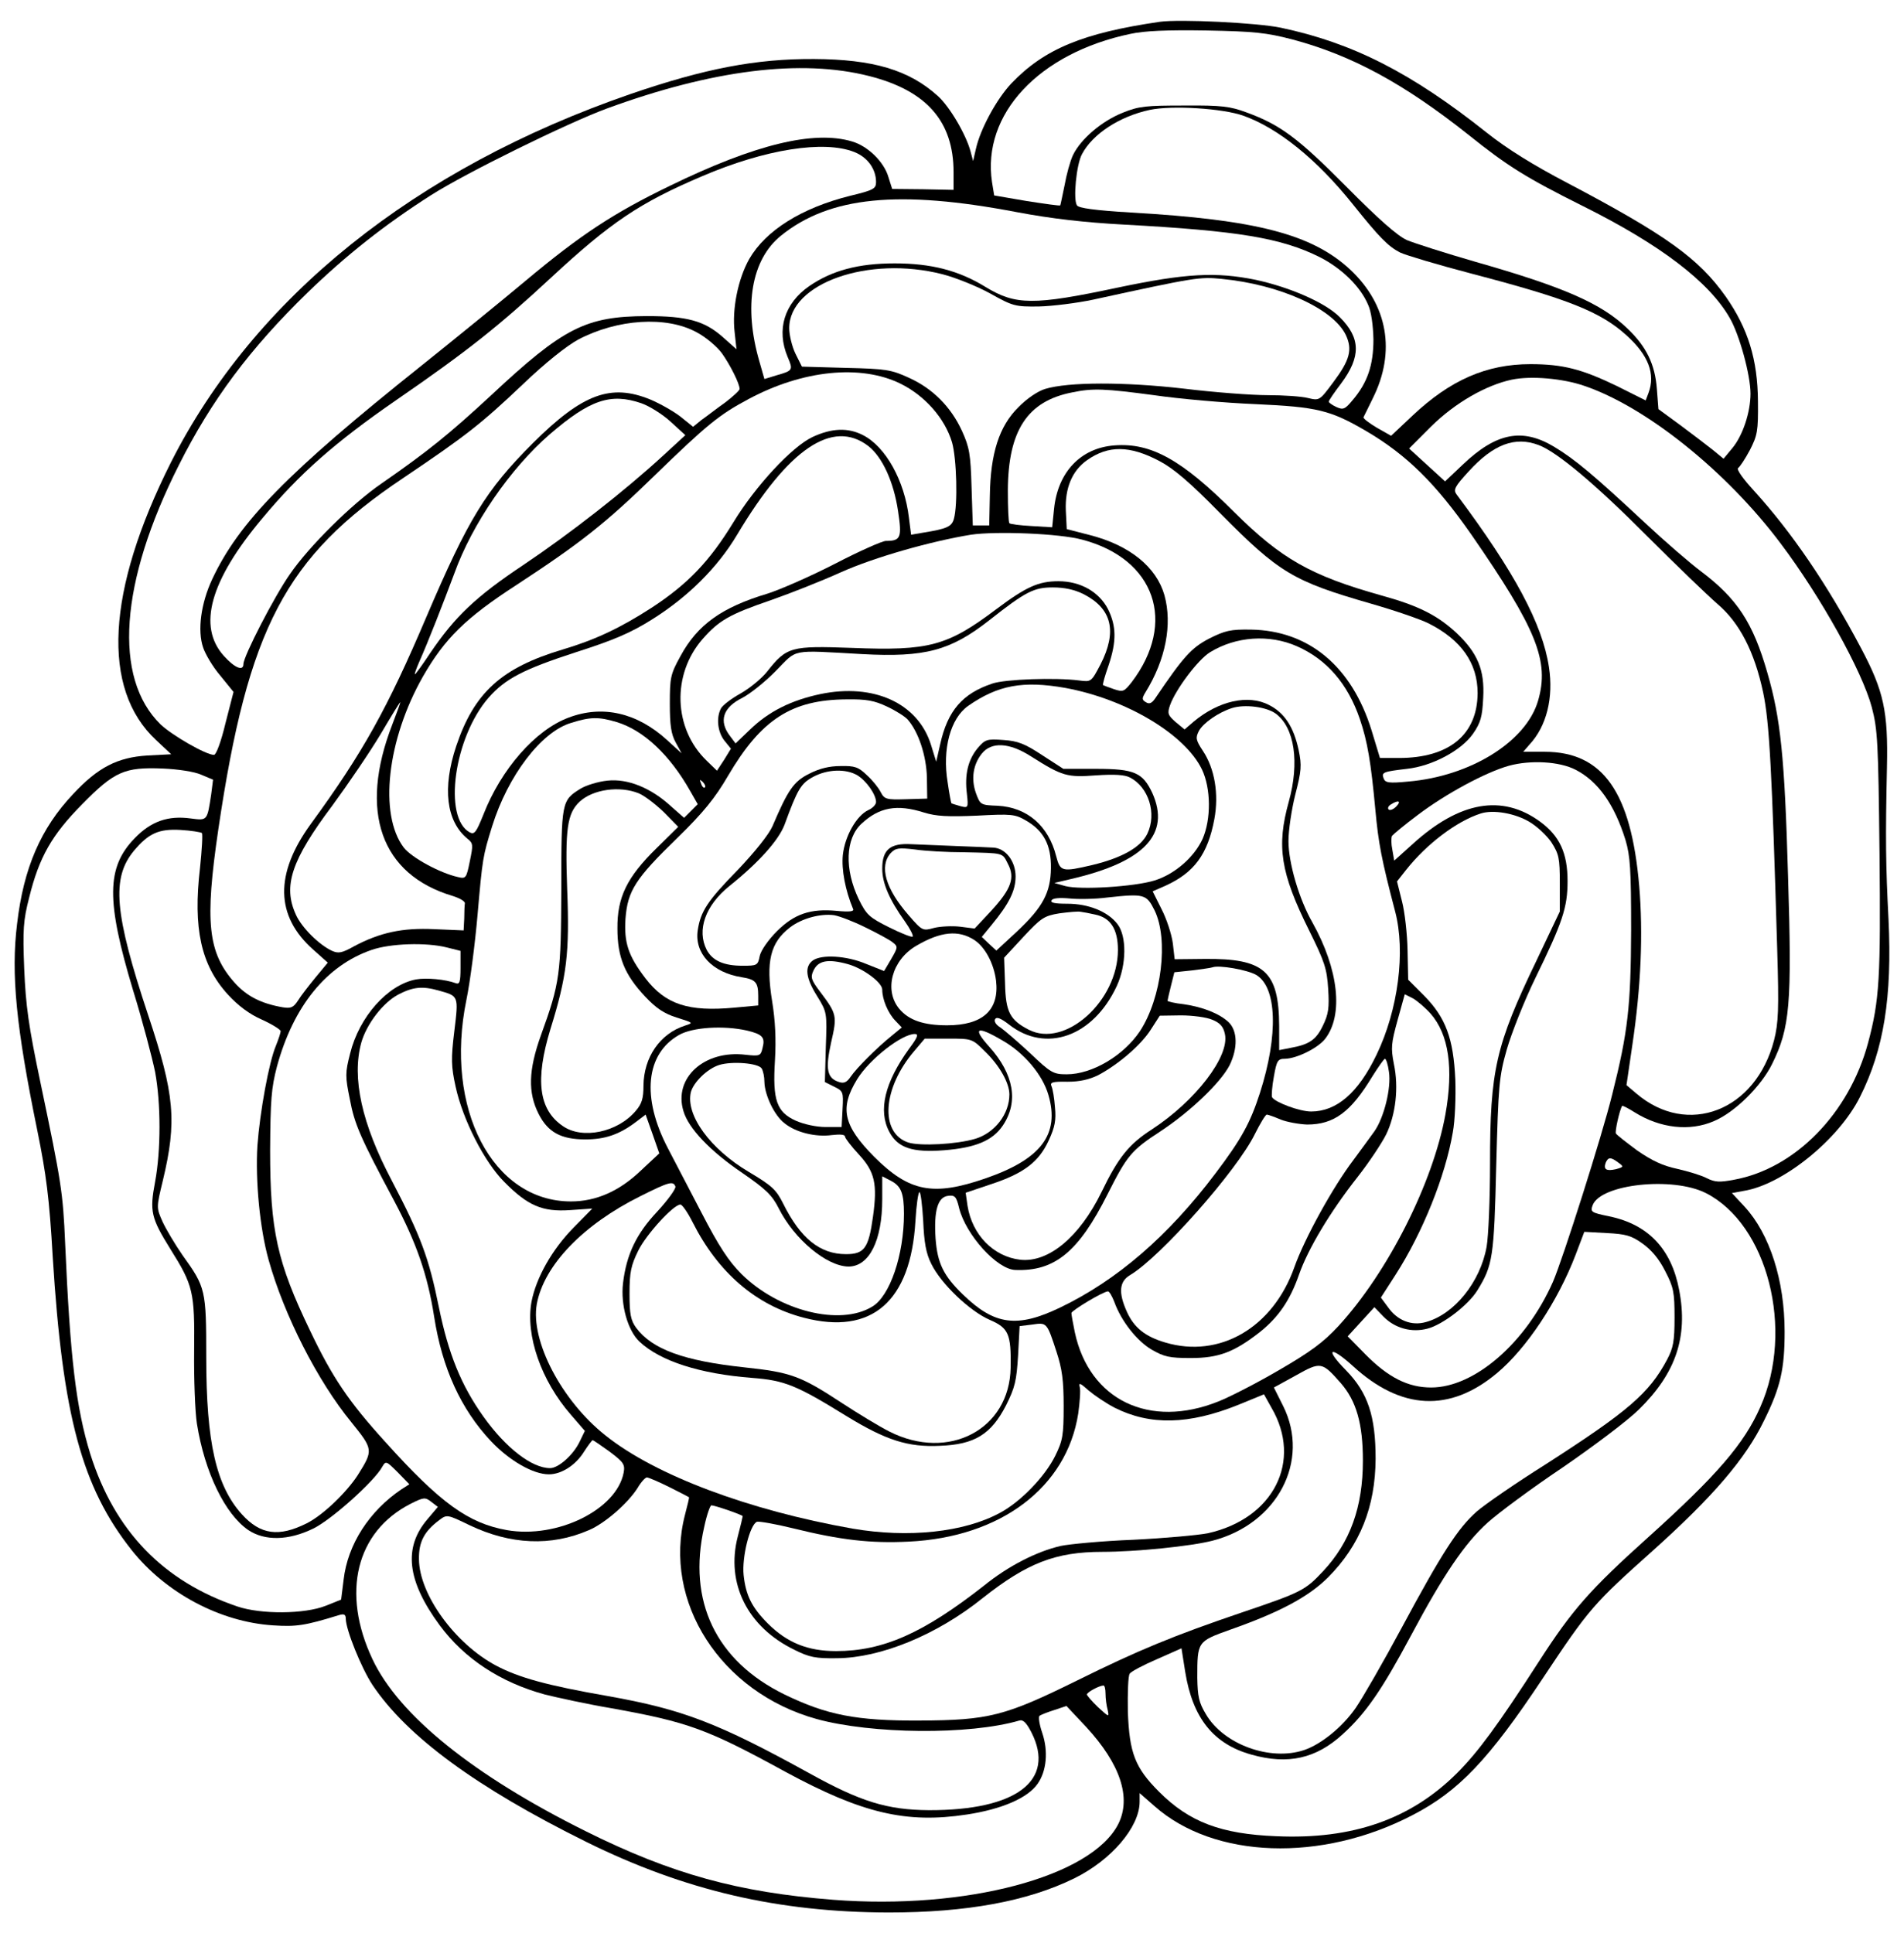 <?xml version="1.0" encoding="UTF-8" standalone="no"?>
<!DOCTYPE svg PUBLIC "-//W3C//DTD SVG 1.1//EN" "http://www.w3.org/Graphics/SVG/1.1/DTD/svg11.dtd">
<svg xmlns="http://www.w3.org/2000/svg" xmlns:dc="http://purl.org/dc/elements/1.1/" xmlns:xl="http://www.w3.org/1999/xlink" version="1.1" viewBox="36 63 292.5 297" width="292.5" height="297">
  <defs>
    <clipPath id="artboard_clip_path">
      <path d="M 36 63 L 328.5 63 L 328.5 360 L 36 360 Z"/>
    </clipPath>
  </defs>
  <g id="Rose_(6)" fill="none" stroke-opacity="1" stroke-dasharray="none" stroke="none" fill-opacity="1">
    <title>Rose (6)</title>
    <g id="Rose_(6)_Layer_2" clip-path="url(#artboard_clip_path)">
      <title>Layer 2</title>
      <g id="Graphic_69">
        <rect x="293.903" y="353.285" width="76.752" height="92.102" id="path"/>
        <clipPath id="clip_path">
          <use xl:href="#path"/>
        </clipPath>
        <g clip-path="url(#clip_path)">
          <image xl:href="image170.pdf" width="289" height="291" transform="matrix(.265 0 0 .263 294.048 361.013)"/>
        </g>
      </g>
      <g id="Group_3">
        <g id="Graphic_62">
          <path d="M 214.17 66.349 C 202.404 68.064 196.449 70.493 191.352 75.829 C 189.113 78.211 186.588 82.832 185.921 85.88 L 185.492 87.738 L 185.111 86.309 C 184.444 83.737 181.919 79.402 180.062 77.734 C 175.631 73.733 170.105 72.113 161.054 72.065 C 152.098 72.018 144.238 73.542 132.852 77.448 C 99.744 88.882 75.067 108.699 62.252 134.043 C 52.344 153.765 51.534 168.818 59.966 176.679 L 62.3 178.87 L 58.632 179.061 C 54.059 179.346 51.058 180.871 47.246 184.968 C 42.245 190.255 39.624 196.353 38.624 204.928 C 37.671 212.645 38.481 220.792 41.72 236.607 C 43.102 243.42 43.578 246.992 44.102 256.139 C 45.627 280.53 48.58 291.486 56.25 301.157 C 61.49 307.731 69.827 312.161 77.925 312.685 C 81.498 312.924 82.832 312.733 88.072 311.113 C 88.882 310.875 89.12 311.018 89.12 311.685 C 89.168 313.448 91.502 319.212 93.217 321.832 C 98.505 329.74 109.176 337.6 126.135 345.984 C 141.189 353.416 155.528 356.751 172.487 356.798 C 184.492 356.798 193.829 355.083 201.022 351.558 C 206.739 348.747 211.026 343.698 211.074 339.839 L 211.074 338.458 L 213.361 340.458 C 222.507 348.557 238.99 349.129 252.995 341.84 C 260.094 338.172 264.714 333.313 273.003 320.832 C 280.149 310.065 280.816 309.351 289.867 301.252 C 299.157 292.916 304.159 287.104 307.017 281.197 C 309.542 276.099 310.161 273.289 310.161 267.572 C 310.161 259.712 307.875 252.566 304.016 248.374 L 302.063 246.278 L 303.873 245.944 C 309.875 244.992 318.45 238.084 321.737 231.51 C 325.405 224.221 326.692 216.171 326.12 204.213 C 325.691 195.829 325.644 191.828 325.882 180.871 C 326.072 172.296 325.405 169.152 321.88 162.53 C 316.688 152.717 311.209 144.713 305.445 138.378 C 303.778 136.567 302.73 135.091 303.015 134.9 C 303.301 134.709 304.111 133.471 304.826 132.137 C 305.969 129.898 306.112 129.231 306.064 124.658 C 306.017 118.227 304.54 113.463 301.11 108.556 C 296.965 102.697 291.916 99.076 276.815 91.121 C 271.527 88.358 267.477 85.833 264.429 83.403 C 252.805 74.161 243.801 69.588 232.749 67.254 C 229.081 66.492 217.267 65.92 214.17 66.349 Z" fill="black"/>
        </g>
        <g id="Graphic_61">
          <path d="M 234.56 69.064 C 243.658 71.494 251.662 75.829 261.57 83.689 C 267.62 88.548 270.479 90.311 279.149 94.646 C 291.011 100.553 298.537 106.269 301.729 111.843 C 303.206 114.368 304.921 120.609 304.921 123.467 C 304.921 126.325 303.73 129.898 302.158 131.804 L 300.776 133.471 L 299.157 132.137 C 298.252 131.422 296.013 129.707 294.155 128.326 L 290.772 125.849 L 290.534 122.752 C 290.248 118.941 288.915 116.226 286.009 113.463 C 282.007 109.604 276.195 107.079 262.666 103.221 C 258.045 101.887 253.281 100.362 252.138 99.886 C 250.661 99.219 247.755 96.647 242.801 91.645 C 235.417 84.213 232.702 82.165 227.461 80.259 C 225.032 79.354 223.698 79.163 217.981 79.211 C 212.074 79.211 210.979 79.306 208.501 80.307 C 205.262 81.593 202.023 84.356 200.832 86.833 C 200.403 87.738 199.831 89.834 199.546 91.454 C 199.212 93.074 198.926 94.455 198.879 94.551 C 198.831 94.646 196.497 94.312 193.734 93.884 L 188.732 93.026 L 188.398 90.978 C 186.826 80.545 195.592 71.16 209.645 68.207 C 211.836 67.73 215.314 67.587 221.316 67.683 C 228.748 67.826 230.51 68.016 234.56 69.064 Z" fill="#FFFFFF"/>
        </g>
        <g id="Graphic_60">
          <path d="M 169.534 74.685 C 178.347 76.924 182.491 81.641 182.491 89.453 L 182.491 92.169 L 177.775 92.073 L 173.059 92.026 L 172.487 90.215 C 171.82 87.881 169.343 85.452 166.913 84.737 C 161.054 82.974 152.003 85.166 138.902 91.549 C 130.232 95.741 125.182 99.076 116.75 106.127 C 113.225 109.08 106.032 114.94 100.792 119.132 C 80.069 135.662 72.685 143.237 68.588 152.002 C 66.873 155.67 66.302 159.862 67.207 162.482 C 67.54 163.483 68.684 165.436 69.827 166.77 L 71.875 169.295 L 70.637 174.106 C 69.97 176.917 69.208 178.965 68.874 178.965 C 67.636 178.965 62.443 175.964 60.68 174.297 C 53.344 167.151 54.392 152.431 63.491 134.424 C 68.493 124.467 74.4 116.559 83.213 107.984 C 89.216 102.173 95.123 97.504 102.221 92.978 C 107.604 89.549 123.134 81.926 129.184 79.687 C 145.429 73.733 159.053 72.018 169.534 74.685 Z" fill="#FFFFFF"/>
        </g>
        <g id="Graphic_59">
          <path d="M 227.033 80.783 C 232.368 82.689 238.323 87.5 243.849 94.408 C 247.851 99.41 249.232 100.839 251.09 101.792 C 251.995 102.22 256.949 103.697 262.047 105.031 C 276.957 108.937 281.864 110.89 285.866 114.511 C 289.248 117.56 290.344 120.466 289.248 123.372 L 288.819 124.515 L 284.341 122.276 C 279.006 119.703 276.1 118.941 271.098 118.941 C 264.381 118.941 258.807 121.371 252.995 126.849 L 249.708 129.946 L 247.517 128.707 C 246.326 127.992 245.373 127.278 245.469 127.087 C 245.564 126.944 246.183 125.611 246.898 124.181 C 250.471 117.036 249.184 109.842 243.468 104.459 C 237.608 98.981 228.986 96.742 209.692 95.646 C 204.214 95.313 201.737 94.979 201.451 94.551 C 200.832 93.693 201.356 88.262 202.213 86.69 C 203.833 83.594 207.977 80.878 212.646 79.878 C 216.076 79.163 223.841 79.64 227.033 80.783 Z" fill="#FFFFFF"/>
        </g>
        <g id="Graphic_58">
          <path d="M 167.247 86.357 C 169.295 87.167 170.582 88.977 170.582 90.978 C 170.582 91.978 170.2 92.216 166.628 93.074 C 159.148 94.932 153.622 98.409 151.098 102.792 C 149.383 105.841 148.43 110.509 148.859 114.035 L 149.144 116.655 L 147.001 114.749 C 144.19 112.272 141.522 111.557 135.329 111.557 C 125.992 111.605 122.562 113.32 111.415 123.753 C 105.032 129.66 101.744 132.328 94.599 137.282 C 90.026 140.426 83.451 146.952 80.546 151.192 C 78.164 154.575 73.4 163.816 73.4 165.007 C 73.4 166.151 72.066 165.627 70.399 163.769 C 66.302 159.243 68.255 152.193 76.306 142.617 C 81.975 135.805 87.405 130.994 96.933 124.42 C 107.937 116.845 112.749 112.986 120.657 105.65 C 129.803 97.171 134.234 94.169 143.857 90.073 C 153.527 85.928 162.578 84.499 167.247 86.357 Z" fill="#FFFFFF"/>
        </g>
        <g id="Graphic_57">
          <path d="M 192.257 95.599 C 197.592 96.599 202.547 97.171 208.692 97.504 C 226.223 98.457 232.845 99.553 238.752 102.506 C 242.134 104.221 245.04 107.079 246.183 109.842 C 246.66 110.843 246.945 113.034 246.993 115.13 C 246.993 119.084 246.088 121.8 243.754 124.515 C 242.61 125.896 242.325 125.992 241.276 125.515 C 240.657 125.229 240.133 124.848 240.133 124.705 C 240.133 124.515 240.991 123.276 242.039 121.895 C 245.088 117.798 245.04 114.94 241.848 111.748 C 239.657 109.509 234.178 107.127 228.891 105.984 C 222.793 104.745 218.172 104.983 207.739 107.175 C 194.734 109.938 192.019 109.89 187.398 107.079 C 183.301 104.555 179.061 103.459 173.44 103.459 C 167.866 103.459 163.817 104.555 160.339 106.936 C 156.481 109.604 155.242 113.653 157.005 117.846 C 157.862 119.846 157.815 119.942 155.29 120.656 L 153.432 121.228 L 152.67 118.56 C 150.192 110.081 151.431 102.887 155.957 99.219 C 163.436 93.169 174.059 92.121 192.257 95.599 Z" fill="#FFFFFF"/>
        </g>
        <g id="Graphic_56">
          <path d="M 180.776 105.126 C 182.825 105.65 186.112 106.984 188.112 108.08 C 191.59 110.033 191.971 110.128 195.592 110.081 C 197.688 110.033 201.451 109.557 203.928 109.033 C 219.649 105.603 220.316 105.507 223.65 105.841 C 232.606 106.698 240.8 110.414 242.753 114.463 C 243.801 116.702 243.373 118.322 240.8 121.752 C 238.704 124.563 238.704 124.563 236.894 124.134 C 235.941 123.896 233.178 123.705 230.748 123.705 C 228.319 123.705 222.555 123.276 217.886 122.705 C 208.835 121.657 200.117 121.657 196.544 122.752 C 195.449 123.086 193.734 124.229 192.447 125.563 C 189.494 128.469 188.16 132.661 188.065 139.14 L 187.969 143.713 L 186.731 143.713 L 185.445 143.713 L 185.254 137.854 C 185.111 132.756 184.921 131.708 183.777 129.183 C 182.062 125.468 179.252 122.657 175.631 121.037 C 172.963 119.799 172.106 119.656 165.961 119.513 L 159.196 119.322 L 158.196 117.322 C 157.672 116.226 157.243 114.463 157.243 113.415 C 157.243 106.508 169.438 102.22 180.776 105.126 Z" fill="#FFFFFF"/>
        </g>
        <g id="Graphic_55">
          <path d="M 142.999 114.035 C 144.381 114.749 146.143 116.226 146.905 117.274 C 148.192 119.084 149.621 121.942 149.621 122.752 C 149.621 122.99 148.62 123.896 147.382 124.848 C 146.096 125.753 144.524 126.992 143.761 127.516 L 142.475 128.564 L 140.522 126.992 C 139.474 126.182 137.378 124.991 135.901 124.372 C 129.851 121.895 125.516 123.467 117.894 131.041 C 110.605 138.33 107.937 142.713 101.506 157.766 C 95.552 171.772 91.74 178.632 83.737 189.589 C 78.164 197.258 78.307 203.737 84.118 208.882 L 86.357 210.883 L 84.499 213.122 C 83.451 214.408 82.213 215.98 81.784 216.695 C 81.07 217.79 80.688 217.933 79.45 217.743 C 76.115 217.171 73.876 216.028 72.018 213.932 C 67.921 209.311 67.445 204.642 69.541 190.398 C 74.114 159.481 79.831 148.572 97.886 136.472 C 107.652 129.898 109.891 128.135 116.322 122.038 C 119.752 118.751 122.991 116.178 124.801 115.178 C 130.851 111.986 138.378 111.51 142.999 114.035 Z" fill="#FFFFFF"/>
        </g>
        <g id="Graphic_54">
          <path d="M 174.345 121.942 C 178.108 123.8 181.157 127.278 182.253 130.946 C 182.967 133.423 183.158 140.521 182.539 142.713 C 182.205 143.904 181.443 144.237 177.918 144.809 L 175.965 145.142 L 175.631 142.522 C 174.964 136.853 172.058 131.613 168.581 129.85 C 166.294 128.659 163.769 128.755 160.816 130.136 C 157.672 131.613 152.05 137.663 148.668 143.237 C 145 149.239 141.665 152.717 136.139 156.337 C 131.28 159.481 127.421 161.292 122.467 162.768 C 113.035 165.579 108.843 169.39 106.08 177.631 C 103.936 184.063 104.555 189.16 107.795 191.828 C 108.7 192.542 108.7 192.78 108.176 195.305 C 107.652 197.925 107.556 198.02 106.365 197.735 C 103.555 197.115 99.22 194.733 98.029 193.209 C 94.17 188.112 95.456 176.631 100.982 166.913 C 104.317 161.101 107.556 157.909 115.274 152.907 C 125.182 146.428 129.041 143.38 136.52 136.091 C 144.619 128.231 146.477 126.706 151.05 124.277 C 159.339 119.846 168.247 118.941 174.345 121.942 Z" fill="#FFFFFF"/>
        </g>
        <g id="Graphic_53">
          <path d="M 279.387 122.276 C 288.915 125.515 301.253 135.424 309.542 146.476 C 315.687 154.622 322.071 166.103 323.547 171.629 C 324.453 175.059 324.548 177.012 324.738 193.971 C 324.929 213.217 324.738 216.647 322.976 223.221 C 320.07 234.035 311.781 242.514 302.396 244.229 C 300.157 244.658 299.443 244.611 298.204 243.991 C 297.394 243.562 295.346 242.943 293.678 242.562 C 291.439 242.086 289.82 241.323 287.533 239.751 C 285.866 238.513 284.389 237.37 284.246 237.131 C 284.055 236.846 284.818 233.463 285.199 232.892 C 285.246 232.796 286.104 233.225 287.152 233.892 C 291.058 236.321 295.584 236.846 299.3 235.226 C 302.491 233.892 306.588 229.843 308.256 226.413 C 310.971 220.887 311.304 217.314 310.685 197.544 C 310.161 179.203 309.542 173.344 307.493 166.293 C 305.302 158.671 302.873 154.956 297.299 150.763 C 295.584 149.477 291.725 146.143 288.724 143.332 C 280.911 136.043 277.91 133.518 274.718 131.613 C 269.859 128.707 265.858 129.469 260.713 134.376 L 257.997 136.948 L 255.234 134.424 L 252.471 131.899 L 255.854 128.517 C 259.522 124.896 264.238 122.181 268.24 121.323 C 271.193 120.704 276.1 121.133 279.387 122.276 Z" fill="#FFFFFF"/>
        </g>
        <g id="Graphic_52">
          <path d="M 213.265 123.705 C 217.172 124.277 224.222 124.896 228.938 125.087 C 238.323 125.515 240.371 125.992 245.897 129.231 C 252.138 132.899 256.568 137.282 262.047 145.142 C 272.098 159.672 274.051 164.579 272.289 170.629 C 270.479 176.917 261.904 182.252 252.328 183.062 C 249.375 183.348 248.803 183.253 248.565 182.586 C 248.184 181.633 248.517 181.538 252.138 181.109 C 256.044 180.68 260.475 178.298 262.285 175.726 C 263.476 174.011 263.714 173.106 263.857 170.2 C 264.095 165.912 262.999 163.292 259.712 160.196 C 256.807 157.528 253.948 156.051 248.232 154.479 C 237.37 151.43 232.845 148.858 225.604 141.665 C 217.553 133.614 212.837 130.994 207.215 131.422 C 202.023 131.804 198.497 135.519 197.926 141.188 L 197.64 143.999 L 194.448 143.808 C 192.733 143.713 191.209 143.523 191.066 143.38 C 190.923 143.237 190.828 140.998 190.828 138.33 C 190.875 129.136 193.829 124.61 200.736 123.276 C 203.928 122.609 205.738 122.705 213.265 123.705 Z" fill="#FFFFFF"/>
        </g>
        <g id="Graphic_51">
          <path d="M 134.519 124.944 C 135.758 125.372 137.807 126.659 139.045 127.802 L 141.284 129.85 L 137.759 133.09 C 131.947 138.425 123.61 144.952 116.369 149.811 C 109.081 154.67 105.889 157.719 102.078 163.34 C 100.887 165.15 99.839 166.579 99.744 166.579 C 99.648 166.579 99.934 165.769 100.363 164.769 C 101.792 161.577 104.174 155.432 105.794 151.097 C 108.557 143.427 114.416 134.948 120.466 129.707 C 126.612 124.42 129.803 123.324 134.519 124.944 Z" fill="#FFFFFF"/>
        </g>
        <g id="Graphic_50">
          <path d="M 169.391 131.518 C 171.534 133.185 173.297 136.996 173.964 141.522 C 174.583 145.571 174.393 146.095 172.106 146.095 C 171.534 146.095 168.009 147.667 164.246 149.62 C 160.53 151.526 155.861 153.574 153.908 154.193 C 146.905 156.29 143.142 158.957 140.522 163.816 C 138.997 166.579 138.902 167.103 138.902 171.105 C 138.902 174.392 139.093 175.774 139.807 177.06 L 140.712 178.727 L 138.521 176.726 C 133.9 172.486 128.565 171.248 123.325 173.249 C 118.227 175.154 112.987 181.157 110.272 188.112 C 109.176 190.827 108.89 191.256 108.176 190.875 C 104.031 188.636 105.746 176.25 111.082 170.152 C 113.654 167.246 116.417 165.817 124.468 163.197 C 130.28 161.339 132.947 160.196 136.187 158.147 C 141.665 154.717 146.238 150.192 149.24 145.142 C 157.148 131.899 163.912 127.326 169.391 131.518 Z" fill="#FFFFFF"/>
        </g>
        <g id="Graphic_49">
          <path d="M 272.384 131.375 C 275.195 132.423 281.15 137.425 289.01 145.333 C 293.488 149.811 298.347 154.479 299.824 155.765 C 303.206 158.624 305.54 163.102 306.874 169.438 C 307.827 174.011 308.208 181.204 309.018 208.739 C 309.304 218.171 309.208 220.125 308.541 222.792 C 305.731 233.654 295.25 237.703 287.39 230.986 L 285.866 229.7 L 286.771 223.507 C 288.105 214.551 288.438 206.405 287.819 199.069 C 286.58 184.682 282.245 178.489 273.289 178.489 L 270.002 178.489 L 270.955 177.393 C 273.623 174.535 274.671 170.152 273.956 165.484 C 272.956 158.862 268.668 150.859 259.76 138.949 C 259.236 138.235 259.474 137.758 261.618 135.424 C 265.429 131.232 268.764 129.993 272.384 131.375 Z" fill="#FFFFFF"/>
        </g>
        <g id="Graphic_48">
          <path d="M 214.075 133.804 C 216.266 134.948 218.744 137.044 223.46 141.855 C 232.511 151.002 234.655 152.288 246.564 155.718 C 250.232 156.766 254.234 158.147 255.473 158.767 C 260.475 161.292 262.999 164.864 262.999 169.485 C 262.952 175.869 258.617 179.442 250.899 179.442 L 247.993 179.442 L 246.707 175.202 C 243.658 165.341 237.037 159.862 228.176 159.719 C 225.032 159.672 224.222 159.862 221.745 161.101 C 219.029 162.53 217.839 163.816 213.456 170.295 C 212.932 171.057 212.551 171.2 212.027 170.867 C 211.407 170.486 211.407 170.295 211.979 169.342 C 215.076 164.34 216.124 158.91 214.885 154.432 C 213.646 150.097 209.549 146.762 203.404 145.19 L 199.879 144.285 L 199.736 141.426 C 199.593 137.996 200.689 135.329 202.975 133.709 C 206.262 131.375 209.549 131.422 214.075 133.804 Z" fill="#FFFFFF"/>
        </g>
        <g id="Graphic_47">
          <path d="M 202.261 145.904 C 213.456 148.858 216.838 158.624 209.835 167.818 C 208.692 169.247 208.549 169.342 207.12 168.866 C 206.262 168.58 205.548 168.294 205.453 168.247 C 205.357 168.151 205.738 166.818 206.31 165.198 C 207.549 161.482 207.501 159.195 206.215 156.575 C 204.833 153.908 201.975 152.288 198.593 152.288 C 195.544 152.288 193.638 153.145 189.065 156.575 C 181.538 162.244 178.728 163.006 166.866 162.53 C 157.529 162.197 156.862 162.34 153.861 166.151 C 153.051 167.199 151.193 168.723 149.764 169.533 C 148.382 170.295 147.001 171.343 146.762 171.82 C 146 173.249 146.238 175.44 147.286 176.774 L 148.287 178.012 L 147.239 179.727 L 146.143 181.395 L 144.571 179.87 C 139.426 174.916 139.188 166.579 143.952 161.149 C 146.477 158.29 148.049 157.385 154.432 155.194 C 157.433 154.146 162.245 152.24 165.198 150.906 C 170.296 148.62 179.013 146.143 185.159 145.142 C 189.017 144.571 198.783 144.952 202.261 145.904 Z" fill="#FFFFFF"/>
        </g>
        <g id="Graphic_46">
          <path d="M 202.499 154.289 C 206.834 156.528 207.644 160.005 205.072 165.055 C 203.642 167.77 203.642 167.77 201.785 167.532 C 198.164 167.056 190.351 167.342 188.446 168.008 C 183.873 169.533 181.586 172.153 180.443 177.298 L 179.823 180.013 L 179.013 177.393 C 177.013 171.01 170.2 167.913 162.007 169.628 C 157.529 170.581 154.099 172.296 151.24 175.059 L 149.001 177.203 L 148.144 176.059 C 146.381 173.773 147.048 171.677 150.05 170.2 C 151.24 169.581 153.575 167.723 155.194 166.055 C 158.577 162.625 157.291 162.864 168.438 163.483 C 178.108 164.007 182.015 162.959 187.969 158.29 C 193.591 153.86 194.829 153.241 197.735 153.241 C 199.546 153.241 201.07 153.574 202.499 154.289 Z" fill="#FFFFFF"/>
        </g>
        <g id="Graphic_45">
          <path d="M 235.274 162.292 C 239.8 164.293 243.039 168.008 244.897 173.439 C 246.088 176.917 246.612 180.156 247.279 187.302 C 247.755 192.542 248.232 195.019 250.328 203.022 C 251.947 209.168 250.804 218.124 247.469 225.031 C 244.659 230.891 241.324 233.749 237.418 233.749 C 235.655 233.749 231.939 232.368 231.415 231.558 C 231.32 231.32 231.415 229.89 231.701 228.366 C 232.13 225.889 232.321 225.651 233.416 225.651 C 235.226 225.603 238.418 224.031 239.561 222.602 C 242.42 218.934 241.658 211.931 237.608 204.69 C 235.56 201.117 233.94 195.543 233.94 192.209 C 233.94 190.541 234.417 187.35 234.988 185.063 C 235.941 181.395 235.989 180.585 235.512 178.251 C 234.75 174.678 233.321 172.486 230.939 171.296 C 227.747 169.628 223.174 170.676 219.363 173.868 L 217.981 175.059 L 216.6 173.916 C 215.409 172.868 215.314 172.582 215.742 171.343 C 216.6 168.914 220.03 164.34 221.888 163.197 C 225.842 160.767 230.987 160.386 235.274 162.292 Z" fill="#FFFFFF"/>
        </g>
        <g id="Graphic_44">
          <path d="M 199.641 168.675 C 208.978 170.39 218.029 175.774 220.649 181.204 C 222.031 184.11 222.078 188.826 220.744 191.875 C 219.458 194.686 216.457 197.306 213.361 198.259 C 210.312 199.211 201.975 199.735 199.641 199.116 L 197.973 198.64 L 200.594 198.02 C 211.836 195.4 215.838 191.113 213.027 184.825 C 211.55 181.681 210.264 181.109 204.405 181.109 L 199.355 181.109 L 196.116 179.013 C 193.448 177.25 192.352 176.822 190.161 176.679 C 187.588 176.488 187.35 176.583 186.159 177.965 C 184.73 179.727 184.158 181.966 184.54 184.968 C 184.778 187.111 184.73 187.159 183.491 186.826 C 182.825 186.635 182.205 186.444 182.158 186.397 C 182.11 186.349 181.824 184.92 181.586 183.205 C 180.728 178.06 182.015 173.344 184.73 171.438 C 189.303 168.247 193.162 167.532 199.641 168.675 Z" fill="#FFFFFF"/>
        </g>
        <g id="Graphic_43">
          <path d="M 172.249 171.534 C 173.583 172.153 175.012 173.058 175.441 173.535 C 177.108 175.44 178.299 179.061 178.394 182.395 L 178.442 185.682 L 175.155 185.778 C 172.154 185.873 171.868 185.778 171.296 184.682 C 170.963 184.015 170.01 182.824 169.152 182.062 C 167.866 180.823 167.294 180.633 165.151 180.68 C 163.388 180.68 161.864 181.061 160.292 181.871 C 157.91 183.062 157.052 184.348 154.67 189.922 C 154.099 191.208 152.003 193.828 149.383 196.591 C 144.666 201.403 143.618 203.022 143.19 205.928 C 142.666 209.454 145.429 212.407 149.954 213.122 C 152.05 213.455 152.479 213.884 152.479 215.98 L 152.479 217.457 L 148.859 217.79 C 141.76 218.457 138.235 217.314 135.139 213.265 C 132.519 209.835 131.852 207.834 132.09 204.118 C 132.423 199.831 133.614 197.973 140.046 191.732 C 144.095 187.778 145.857 185.587 147.858 182.157 C 152.955 173.487 157.624 170.486 166.056 170.438 C 169.105 170.39 170.343 170.629 172.249 171.534 Z" fill="#FFFFFF"/>
        </g>
        <g id="Graphic_42">
          <path d="M 96.266 174.297 C 91.074 187.683 94.504 197.354 105.556 200.641 C 106.604 200.974 107.461 201.45 107.413 201.784 C 107.366 202.07 107.318 203.118 107.318 204.118 L 107.223 205.928 L 102.745 205.738 C 97.791 205.5 94.361 206.262 90.407 208.358 C 88.549 209.406 87.977 209.501 87.024 209.073 C 85.024 208.167 82.308 205.452 81.451 203.499 C 79.45 199.116 80.736 195.162 87.072 186.73 C 89.549 183.348 92.884 178.441 94.504 175.726 C 96.076 173.058 97.409 170.867 97.505 170.867 C 97.552 170.867 96.981 172.439 96.266 174.297 Z" fill="#FFFFFF"/>
        </g>
        <g id="Graphic_41">
          <path d="M 231.987 172.629 C 234.893 174.773 235.655 180.156 233.988 186.159 C 232.082 193.018 232.702 197.068 237.132 205.976 C 239.466 210.692 239.847 211.788 240.038 214.884 C 240.228 217.838 240.086 218.791 239.228 220.553 C 238.18 222.745 237.132 223.459 234.226 223.983 L 232.511 224.317 L 232.511 220.601 C 232.463 212.169 230.224 210.216 221.03 210.311 L 216.457 210.359 L 216.171 207.882 C 215.981 206.5 215.218 204.166 214.456 202.689 L 213.075 199.926 L 215.028 199.069 C 219.458 197.068 221.554 194.209 222.555 188.826 C 223.269 184.968 222.602 181.061 220.792 178.346 C 219.696 176.679 219.649 176.345 220.173 175.297 C 220.84 174.059 223.174 172.439 225.27 171.772 C 227.223 171.153 230.558 171.581 231.987 172.629 Z" fill="#FFFFFF"/>
        </g>
        <g id="Graphic_40">
          <path d="M 130.708 173.916 C 134.853 175.154 138.902 178.965 142.046 184.539 L 143.19 186.54 L 142.142 187.588 L 141.094 188.636 L 139.093 186.873 C 135.996 184.015 132.423 182.586 129.327 182.919 C 127.898 183.062 126.04 183.634 125.182 184.158 C 122.276 185.968 122.229 186.111 122.229 199.45 C 122.181 212.693 122.038 213.932 119.085 222.078 C 117.179 227.413 117.084 230.843 118.751 234.13 C 120.18 236.941 122.181 238.036 125.945 238.036 C 128.946 238.036 131.137 237.274 133.614 235.416 L 135.186 234.225 L 136.234 237.179 L 137.282 240.18 L 134.424 242.848 C 131.137 245.992 127.564 247.564 123.706 247.564 C 111.653 247.564 104.222 233.273 107.652 216.599 C 108.223 213.836 108.985 207.929 109.367 203.499 C 110.129 194.781 110.176 194.543 111.606 189.922 C 114.035 182.157 119.132 175.44 123.706 174.059 C 126.707 173.106 127.993 173.106 130.708 173.916 Z" fill="#FFFFFF"/>
        </g>
        <g id="Graphic_39">
          <path d="M 194.401 179.203 C 199.212 182.252 199.927 182.443 204.405 182.109 C 207.215 181.919 208.787 182.014 209.597 182.443 C 212.455 183.92 213.742 187.969 212.265 191.065 C 211.264 193.161 208.359 194.781 203.833 195.877 C 199.164 196.972 198.879 196.925 198.259 194.543 C 197.068 189.827 193.781 187.016 189.256 186.778 C 186.636 186.683 186.588 186.635 185.921 184.825 C 185.159 182.633 185.492 180.442 186.826 178.775 C 188.303 176.917 191.066 177.06 194.401 179.203 Z" fill="#FFFFFF"/>
        </g>
        <g id="Graphic_38">
          <path d="M 278.053 181.252 C 281.483 183.014 284.008 186.54 285.723 192.066 C 286.437 194.495 286.58 196.544 286.58 205.881 C 286.533 217.552 286.104 221.506 283.674 231.129 C 282.15 237.37 276.052 256.52 274.575 259.902 C 270.431 269.287 262.523 276.147 255.854 276.147 C 252.328 276.147 249.28 274.623 245.754 271.05 L 243.039 268.287 L 245.088 266.048 L 247.136 263.809 L 248.517 265.238 C 250.28 267.048 252.853 267.763 255.33 267.096 C 257.664 266.476 261.57 263.475 262.952 261.236 C 265.334 257.378 265.524 256.139 265.858 242.086 C 266.191 229.7 266.286 228.414 267.477 224.221 C 268.192 221.744 270.145 216.79 271.86 213.265 C 276.052 204.69 276.815 202.403 276.815 198.354 C 276.815 194.019 275.576 191.399 272.575 189.207 C 266.763 184.968 260.236 186.111 253.043 192.637 L 250.185 195.21 L 249.899 193.542 C 249.708 192.637 249.708 191.685 249.851 191.399 C 250.042 191.161 251.804 189.684 253.853 188.159 C 258.14 184.92 264.238 181.633 267.811 180.633 C 271.146 179.727 275.576 179.966 278.053 181.252 Z" fill="#FFFFFF"/>
        </g>
        <g id="Graphic_37">
          <path d="M 66.921 182.014 L 68.731 182.776 L 68.445 185.015 C 67.826 189.112 67.874 189.065 65.301 188.731 C 61.824 188.255 59.204 189.16 56.679 191.78 C 52.344 196.258 52.296 201.355 56.441 215.123 C 57.917 219.886 59.394 225.555 59.823 227.651 C 60.728 232.51 60.728 239.704 59.823 244.563 C 58.965 249.089 59.204 250.089 62.157 254.853 C 65.682 260.474 65.921 261.427 65.825 270.526 C 65.778 274.861 65.968 279.91 66.254 281.721 C 67.445 289.2 70.589 295.631 74.162 298.06 C 76.687 299.728 80.307 299.68 84.118 297.822 C 86.881 296.488 93.551 290.534 94.742 288.295 C 95.266 287.39 95.361 287.437 97.076 289.152 L 98.886 291.01 L 97.695 291.772 C 92.741 295.107 89.406 300.252 88.787 305.683 L 88.406 308.731 L 86.024 309.684 C 82.785 310.97 76.068 311.018 72.447 309.779 C 61.062 305.921 53.582 298.156 49.867 286.341 C 47.675 279.243 46.77 271.526 46.008 253.995 C 45.674 246.183 45.436 244.658 42.197 229.223 C 40.387 220.601 39.958 217.504 39.72 211.836 C 39.481 205.786 39.577 204.404 40.482 200.879 C 42.006 194.686 43.959 191.256 48.628 186.54 C 53.582 181.49 55.154 180.823 61.014 181.061 C 63.301 181.157 65.873 181.538 66.921 182.014 Z" fill="#FFFFFF"/>
        </g>
        <g id="Graphic_36">
          <path d="M 167.723 182.109 C 169.105 182.967 170.582 185.063 170.582 186.206 C 170.582 186.587 170.058 187.159 169.391 187.445 C 167.58 188.302 165.818 191.399 165.484 194.305 C 165.246 196.591 165.865 199.783 167.056 202.641 C 167.247 203.022 166.532 203.118 164.531 202.927 C 160.482 202.546 158.005 203.404 155.337 206.071 C 154.051 207.358 152.908 208.977 152.717 209.835 C 152.431 211.311 152.288 211.359 150.097 211.359 C 147.191 211.359 145.476 210.597 144.571 208.93 C 142.999 205.881 144.381 202.07 148.049 199.116 C 152.574 195.496 155.623 192.066 156.528 189.684 C 158.529 184.205 159.053 183.348 160.911 182.348 C 163.102 181.157 165.961 181.061 167.723 182.109 Z" fill="#FFFFFF"/>
        </g>
        <g id="Graphic_35">
          <path d="M 144.285 183.967 C 144.142 184.11 143.857 183.872 143.714 183.396 C 143.428 182.729 143.475 182.681 143.952 183.11 C 144.285 183.443 144.428 183.824 144.285 183.967 Z" fill="#FFFFFF"/>
        </g>
        <g id="Graphic_34">
          <path d="M 134.138 184.872 C 135.044 185.253 136.758 186.587 137.997 187.778 L 140.188 190.017 L 136.854 193.304 C 132.328 197.735 130.804 200.831 130.851 205.643 C 130.851 210.025 131.947 212.741 135.139 216.123 C 136.806 217.886 137.997 218.695 139.95 219.315 C 142.523 220.125 142.57 220.125 141.236 220.553 C 137.378 221.792 134.901 225.412 134.853 229.795 C 134.853 231.701 134.615 232.558 133.662 233.654 C 130.899 236.941 125.468 238.084 122.467 235.988 C 118.751 233.463 118.18 228.89 120.562 221.077 C 123.086 212.979 123.515 209.358 123.134 199.688 C 122.801 190.303 123.134 187.969 125.04 186.159 C 127.088 184.253 131.185 183.681 134.138 184.872 Z" fill="#FFFFFF"/>
        </g>
        <g id="Graphic_33">
          <path d="M 250.471 186.921 C 250.042 187.35 249.518 187.54 249.327 187.35 C 249.137 187.159 249.28 186.826 249.661 186.587 C 250.852 185.825 251.328 186.063 250.471 186.921 Z" fill="#FFFFFF"/>
        </g>
        <g id="Graphic_32">
          <path d="M 177.965 187.826 C 179.823 188.398 181.586 188.493 186.064 188.302 C 191.399 188.016 191.923 188.064 193.638 189.065 C 196.354 190.637 197.497 192.828 197.449 196.353 C 197.402 200.117 196.211 202.356 192.257 206.071 L 189.065 209.025 L 187.922 207.977 L 186.826 206.929 L 188.351 205.071 C 191.018 201.832 192.019 199.831 192.019 197.639 C 192.019 195.305 190.494 193.304 188.589 193.209 C 187.969 193.161 185.445 193.066 182.967 192.971 C 180.49 192.876 177.346 192.733 176.012 192.685 C 172.725 192.494 171.534 193.542 171.534 196.448 C 171.534 198.687 172.63 201.212 175.012 204.547 C 175.822 205.69 176.346 206.738 176.203 206.881 C 176.06 207.024 174.393 206.357 172.582 205.452 C 169.534 203.928 169.105 203.547 167.914 201.117 C 165.722 196.544 165.865 191.828 168.343 189.541 C 171.058 187.016 173.773 186.492 177.965 187.826 Z" fill="#FFFFFF"/>
        </g>
        <g id="Graphic_31">
          <path d="M 270.955 189.255 C 272.098 189.922 273.623 191.351 274.337 192.399 C 275.481 194.209 275.624 194.781 275.624 198.687 L 275.624 203.022 L 272.003 210.645 C 265.762 223.602 264.905 227.461 264.905 241.752 C 264.905 247.135 264.667 252.9 264.381 254.519 C 263.428 259.902 259.427 264.904 255.044 266.095 C 252.853 266.715 250.661 265.857 249.232 263.809 L 248.136 262.332 L 250.375 258.854 C 254.567 252.328 258.045 243.658 259.188 236.941 C 259.522 235.178 259.665 231.51 259.57 228.842 C 259.284 222.506 258.093 219.315 254.758 215.932 L 252.328 213.503 L 252.233 208.977 C 252.186 206.5 251.804 203.07 251.376 201.45 L 250.614 198.402 L 252.043 196.591 C 255.187 192.637 259.76 189.16 263.476 187.969 C 265.381 187.35 268.716 187.921 270.955 189.255 Z" fill="#FFFFFF"/>
        </g>
        <g id="Graphic_30">
          <path d="M 67.016 190.97 C 67.159 191.161 67.016 193.542 66.73 196.305 C 65.635 205.595 66.873 211.264 71.018 215.79 C 72.59 217.504 74.305 218.791 76.258 219.648 C 77.83 220.363 79.116 221.173 79.116 221.411 C 79.116 221.649 78.783 222.649 78.402 223.602 C 77.306 226.175 75.925 233.844 75.544 238.989 C 75.21 244.372 75.925 251.756 77.258 256.52 C 79.64 265.047 84.785 275.147 89.978 281.482 C 93.36 285.675 93.36 285.77 90.978 289.581 C 89.216 292.296 85.595 295.774 83.118 297.012 C 78.831 299.156 76.02 298.775 73.162 295.631 C 69.208 291.248 67.683 284.627 67.683 271.478 C 67.683 261.141 67.588 260.76 64.063 255.853 C 62.872 254.138 61.49 251.804 60.966 250.661 C 60.014 248.517 60.014 248.517 61.014 244.372 C 63.205 235.226 62.824 231.129 58.775 218.981 C 53.535 203.213 53.106 197.878 56.584 193.685 C 58.823 191.018 60.395 190.303 63.729 190.494 C 65.349 190.589 66.826 190.827 67.016 190.97 Z" fill="#FFFFFF"/>
        </g>
        <g id="Graphic_29">
          <path d="M 184.158 193.924 C 190.256 194.067 189.97 193.971 190.828 195.686 C 191.971 197.83 191.352 199.545 188.351 202.832 L 185.73 205.643 L 183.491 205.357 C 182.253 205.214 180.443 205.309 179.49 205.547 C 177.775 206.024 177.68 206.024 175.584 203.594 C 172.011 199.497 171.058 196.067 172.821 194.067 C 173.583 193.257 174.059 193.209 176.536 193.495 C 178.108 193.733 181.538 193.924 184.158 193.924 Z" fill="#FFFFFF"/>
        </g>
        <g id="Graphic_28">
          <path d="M 213.361 202.832 C 215.552 207.31 214.456 216.314 211.122 221.411 C 208.597 225.174 203.785 228.032 199.879 228.032 C 197.831 228.032 197.449 227.842 194.258 224.793 C 192.352 223.03 190.304 221.268 189.684 220.839 C 188.97 220.41 188.684 219.886 188.875 219.553 C 189.113 219.172 189.732 219.41 190.971 220.363 C 196.64 224.841 203.928 222.268 207.549 214.503 C 209.073 211.216 209.121 206.786 207.644 204.928 C 206.167 203.022 203.214 201.832 199.974 201.832 C 198.069 201.832 197.306 201.689 197.545 201.308 C 197.735 200.974 198.736 200.879 200.308 201.022 C 201.642 201.165 204.262 201.117 206.072 200.879 C 211.788 200.259 212.122 200.355 213.361 202.832 Z" fill="#FFFFFF"/>
        </g>
        <g id="Graphic_27">
          <path d="M 204.262 203.499 C 206.596 203.975 207.739 205.738 207.739 208.93 C 207.739 216.79 199.593 224.079 194.019 221.173 C 191.161 219.696 190.494 218.457 190.399 214.122 L 190.256 210.121 L 193.21 206.929 C 195.925 204.023 196.401 203.689 198.736 203.308 C 200.165 203.118 201.642 202.975 202.023 203.07 C 202.404 203.118 203.452 203.308 204.262 203.499 Z" fill="#FFFFFF"/>
        </g>
        <g id="Graphic_26">
          <path d="M 168.914 205.452 C 170.772 206.357 172.63 207.358 173.106 207.739 C 173.964 208.406 173.964 208.501 172.916 210.311 L 171.82 212.169 L 169.057 211.073 C 166.008 209.787 162.197 209.597 160.863 210.549 C 159.577 211.502 159.768 213.217 161.53 216.028 C 163.055 218.505 163.055 218.553 162.864 223.888 L 162.721 229.223 L 164.15 229.938 C 165.532 230.605 165.58 230.748 165.437 233.368 L 165.294 236.131 L 162.817 236.131 C 161.387 236.131 159.482 235.702 158.291 235.178 C 155.29 233.844 154.67 231.986 155.052 225.889 C 155.242 222.649 155.099 219.791 154.623 216.838 C 153.622 210.692 154.337 207.786 157.386 205.452 C 159.196 204.071 162.054 203.308 164.15 203.594 C 164.96 203.737 167.104 204.547 168.914 205.452 Z" fill="#FFFFFF"/>
        </g>
        <g id="Graphic_25">
          <path d="M 185.683 207.405 C 187.35 208.501 188.684 211.026 189.017 213.646 C 189.542 218.171 186.969 220.506 181.491 220.506 C 177.918 220.506 175.631 219.743 174.154 217.981 C 171.773 215.123 173.011 210.502 176.727 208.31 C 180.538 206.071 183.253 205.833 185.683 207.405 Z" fill="#FFFFFF"/>
        </g>
        <g id="Graphic_24">
          <path d="M 104.65 208.548 L 106.746 209.073 L 106.746 211.693 C 106.746 213.884 106.604 214.265 105.984 214.027 C 104.46 213.455 101.506 213.169 99.934 213.455 C 95.552 214.265 91.169 219.219 89.787 224.841 C 89.025 227.794 89.025 228.366 89.74 231.844 C 90.454 235.702 91.359 237.751 96.6 247.564 C 99.982 253.948 101.697 258.854 102.697 265.285 C 103.936 273.193 106.794 279.482 111.463 284.436 C 114.273 287.39 117.894 289.486 120.323 289.486 C 122.276 289.486 124.468 288.057 125.754 285.96 C 126.373 285.008 126.945 284.245 127.04 284.245 C 127.183 284.245 128.327 285.055 129.66 286.008 C 131.804 287.628 132.042 287.961 131.804 289.247 C 130.708 294.916 121.61 299.394 113.892 298.06 C 107.985 297.012 103.698 293.964 95.17 284.484 C 89.549 278.291 87.072 274.623 83.642 267.429 C 78.545 256.854 77.497 251.994 77.497 239.704 C 77.544 231.939 77.687 230.129 78.545 226.842 C 81.07 217.552 86.167 211.311 93.074 208.93 C 95.933 207.929 101.459 207.739 104.65 208.548 Z" fill="#FFFFFF"/>
        </g>
        <g id="Graphic_23">
          <path d="M 166.294 211.121 C 168.628 211.788 171.534 213.932 171.534 215.027 C 171.534 216.504 172.392 218.6 173.535 219.791 L 174.536 220.839 L 172.916 222.173 C 170.677 223.983 167.58 227.08 166.675 228.414 C 166.104 229.271 165.627 229.462 164.913 229.223 C 163.055 228.652 162.769 227.27 163.674 223.173 C 164.627 219.029 164.579 218.791 161.959 215.313 C 160.625 213.55 160.482 213.122 160.959 212.121 C 161.673 210.549 163.198 210.263 166.294 211.121 Z" fill="#FFFFFF"/>
        </g>
        <g id="Graphic_22">
          <path d="M 228.938 212.741 C 232.178 214.599 232.416 221.982 229.558 230.891 C 228.081 235.464 226.747 237.941 222.745 243.229 C 215.457 252.9 207.596 259.664 198.879 263.856 C 192.257 267.048 188.779 266.572 183.92 261.856 C 180.919 258.95 180.014 257.044 179.728 253.281 C 179.442 248.993 180.062 246.897 181.634 246.707 C 182.682 246.564 182.92 246.802 183.349 248.612 C 184.397 252.709 189.16 257.997 191.971 258.092 C 198.021 258.33 201.689 255.329 206.167 246.421 C 209.121 240.561 209.788 239.704 214.266 236.798 C 218.887 233.749 223.507 229.319 224.889 226.651 C 226.175 224.031 226.128 221.363 224.746 220.029 C 223.317 218.695 220.792 217.695 217.839 217.266 C 216.457 217.123 215.361 216.838 215.361 216.742 C 215.361 216.647 215.6 215.599 215.885 214.456 L 216.409 212.36 L 219.125 212.074 C 220.602 211.883 222.031 211.693 222.269 211.597 C 223.269 211.216 227.557 211.978 228.938 212.741 Z" fill="#FFFFFF"/>
        </g>
        <g id="Graphic_21">
          <path d="M 103.412 215.17 C 106.461 216.028 106.461 215.932 105.794 221.411 C 105.27 225.651 105.317 226.842 105.984 229.89 C 107.08 234.988 110.415 241.514 113.463 244.563 C 117.084 248.231 119.323 249.184 123.563 248.898 L 126.993 248.66 L 124.134 251.566 C 120.8 254.948 118.37 259.283 117.656 262.951 C 116.703 268.144 119.132 275.099 123.706 280.339 L 125.849 282.816 L 125.04 284.484 C 124.087 286.484 121.8 288.533 120.514 288.533 C 117.703 288.533 113.702 285.436 110.272 280.625 C 106.842 275.813 104.889 271.002 103.412 263.761 C 101.887 256.234 100.649 252.9 96.218 244.42 C 91.55 235.607 90.026 228.556 91.502 223.173 C 92.312 220.315 94.837 217.028 97.171 215.79 C 99.458 214.599 100.887 214.456 103.412 215.17 Z" fill="#FFFFFF"/>
        </g>
        <g id="Graphic_20">
          <path d="M 255.758 218.695 C 258.569 221.887 259.331 227.08 258.045 234.225 C 256.14 244.706 249.232 258.426 241.61 266.715 C 239.323 269.192 237.322 270.669 232.559 273.432 C 229.224 275.385 224.984 277.576 223.174 278.291 C 212.598 282.53 203.357 278.1 201.118 267.667 C 200.832 266.286 200.594 264.952 200.594 264.714 C 200.594 264.333 205.5 261.379 206.215 261.379 C 206.405 261.379 206.834 262.094 207.168 262.951 C 208.216 265.905 210.645 269.001 212.932 270.335 C 214.837 271.431 215.647 271.621 218.934 271.621 C 223.222 271.621 225.604 270.716 229.558 267.62 C 232.416 265.333 234.178 262.761 235.56 258.807 C 236.941 254.853 240.324 249.184 244.564 243.801 C 246.326 241.562 248.279 238.608 248.946 237.274 C 250.423 234.225 250.899 230.033 250.137 226.46 C 249.661 223.983 249.708 223.316 250.709 219.696 L 251.804 215.742 L 253.043 216.361 C 253.71 216.742 254.949 217.79 255.758 218.695 Z" fill="#FFFFFF"/>
        </g>
        <g id="Graphic_19">
          <path d="M 222.221 219.648 C 223.412 220.125 223.936 220.696 224.174 221.84 C 224.937 225.269 219.649 232.129 212.932 236.512 C 209.454 238.751 207.787 240.799 205.214 246.135 C 201.832 253.042 197.068 256.996 192.733 256.52 C 188.636 256.044 185.349 252.709 184.635 248.231 L 184.349 246.23 L 188.16 244.944 C 193.257 243.277 195.592 241.514 197.116 238.179 C 198.069 236.131 198.259 235.035 198.069 233.13 C 197.973 231.748 197.735 230.319 197.545 229.89 C 197.259 229.271 197.64 229.128 199.974 229.176 C 201.88 229.176 203.309 228.842 204.69 228.175 C 207.835 226.508 211.312 223.507 212.789 221.173 L 214.17 219.029 L 217.41 218.981 C 219.172 218.981 221.364 219.267 222.221 219.648 Z" fill="#FFFFFF"/>
        </g>
        <g id="Graphic_18">
          <path d="M 150.764 221.315 C 153.146 221.887 153.575 222.364 153.146 223.983 C 152.86 225.222 152.717 225.269 150.526 225.031 C 144.19 224.269 139.426 228.604 140.998 233.701 C 141.76 236.321 145.095 239.847 150.097 243.229 C 153.622 245.659 154.623 246.611 155.623 248.612 C 158.053 253.424 163.007 257.52 166.342 257.568 C 169.534 257.568 171.534 253.566 171.534 247.231 L 171.534 243.705 L 172.916 244.42 C 174.44 245.23 174.869 246.326 174.869 249.47 C 174.869 255.758 172.725 262.094 170.01 263.713 C 165.056 266.762 155.623 264.38 149.907 258.711 C 147.906 256.711 146.429 254.424 143.809 249.374 C 141.903 245.706 139.569 241.228 138.616 239.418 C 134.519 231.605 135.186 224.888 140.331 221.982 C 142.427 220.792 147.191 220.506 150.764 221.315 Z" fill="#FFFFFF"/>
        </g>
        <g id="Graphic_17">
          <path d="M 189.923 222.792 C 193.305 224.698 196.163 228.08 197.068 231.224 C 198.831 237.274 195.925 241.085 187.35 244.039 C 179.347 246.802 175.679 246.087 170.296 240.704 C 165.532 235.893 164.96 233.225 167.676 228.795 C 169.581 225.698 174.536 221.84 176.536 221.84 C 177.156 221.84 176.965 222.364 175.679 224.079 C 171.915 229.271 170.867 233.606 172.63 236.893 C 173.916 239.323 176.155 240.085 181.014 239.704 C 185.873 239.323 188.493 238.227 190.066 235.893 C 192.495 232.272 191.78 228.032 187.969 223.793 C 185.349 220.887 186.016 220.506 189.923 222.792 Z" fill="#FFFFFF"/>
        </g>
        <g id="Graphic_16">
          <path d="M 187.255 224.46 C 189.542 226.651 191.066 229.366 191.066 231.129 C 191.066 234.13 188.827 237.036 185.826 237.941 C 182.967 238.799 177.346 239.085 175.536 238.513 C 171.106 237.036 171.582 230.129 176.489 224.412 L 178.061 222.554 L 181.681 222.554 C 185.254 222.554 185.349 222.554 187.255 224.46 Z" fill="#FFFFFF"/>
        </g>
        <g id="Graphic_15">
          <path d="M 249.375 227.651 C 249.756 230.129 248.613 234.702 247.136 236.798 C 246.564 237.608 245.088 239.609 243.897 241.228 C 240.752 245.373 236.417 253.233 234.845 257.663 C 231.558 266.953 223.365 271.717 215.028 269.239 C 211.931 268.334 210.216 266.953 209.121 264.523 C 207.787 261.57 207.93 259.855 209.645 258.854 C 214.266 256.091 226.032 242.848 228.795 237.179 C 229.605 235.559 230.415 234.225 230.606 234.225 C 230.796 234.225 231.749 234.559 232.749 234.988 C 233.702 235.369 235.56 235.702 236.798 235.75 C 240.943 235.75 243.515 233.844 246.85 228.318 C 247.755 226.889 248.613 225.651 248.756 225.651 C 248.946 225.651 249.232 226.556 249.375 227.651 Z" fill="#FFFFFF"/>
        </g>
        <g id="Graphic_14">
          <path d="M 153.003 227.127 C 153.241 227.508 153.432 228.414 153.432 229.223 C 153.479 231.224 154.956 234.368 156.528 235.559 C 158.291 236.988 161.34 237.703 163.769 237.37 C 165.056 237.227 165.818 237.274 165.818 237.608 C 165.818 237.846 166.77 239.085 167.914 240.323 C 170.391 242.991 170.82 244.849 170.105 249.946 C 169.438 254.757 168.771 255.663 165.961 255.663 C 161.959 255.663 158.958 253.233 156.29 247.85 C 155.242 245.754 154.575 245.135 151.05 243.038 C 145.095 239.513 141.284 234.273 142.142 230.748 C 142.57 229.223 144.666 227.175 146.477 226.603 C 148.477 225.984 152.479 226.317 153.003 227.127 Z" fill="#FFFFFF"/>
        </g>
        <g id="Graphic_13">
          <path d="M 284.627 241.609 C 285.485 242.229 285.437 242.276 284.246 242.61 C 282.769 242.943 282.293 242.657 282.674 241.609 C 283.055 240.752 283.436 240.704 284.627 241.609 Z" fill="#FFFFFF"/>
        </g>
        <g id="Graphic_12">
          <path d="M 139.76 245.277 C 139.855 245.611 138.616 247.326 136.997 249.089 C 133.757 252.518 132.233 255.71 131.709 260.141 C 131.328 263.428 132.423 267.382 134.234 269.097 C 137.425 272.098 143.523 274.051 151.526 274.67 C 156.576 275.051 158.386 275.813 166.104 280.577 C 172.106 284.245 175.488 285.341 180.395 285.103 C 185.73 284.912 188.255 283.34 190.542 278.91 C 191.923 276.147 192.162 275.147 192.4 271.24 L 192.638 266.715 L 194.591 266.476 C 196.83 266.143 196.83 266.143 198.307 270.669 C 199.164 273.289 199.403 275.051 199.403 279.005 C 199.403 283.483 199.26 284.293 198.116 286.627 C 196.544 289.819 192.829 293.678 189.637 295.393 C 184.111 298.394 175.536 299.299 166.961 297.822 C 151.05 295.012 136.663 289.629 129.041 283.531 C 122.276 278.195 117.465 268.954 118.465 263.332 C 119.561 257.378 125.564 251.137 134.377 246.754 C 138.759 244.563 139.426 244.372 139.76 245.277 Z" fill="#FFFFFF"/>
        </g>
        <g id="Graphic_11">
          <path d="M 298.061 246.278 C 307.541 251.089 311.686 267.286 306.445 279.101 C 303.968 284.769 299.776 289.629 289.2 299.156 C 280.244 307.207 277.529 310.303 272.432 318.211 C 266.144 327.977 263.047 332.169 259.855 335.361 C 252.757 342.459 243.801 345.603 232.082 345.079 C 223.555 344.746 218.696 342.888 214.075 338.267 C 210.359 334.551 209.502 332.312 209.264 325.929 C 209.216 323.023 209.311 320.403 209.549 320.117 C 209.74 319.783 211.646 318.783 213.742 317.878 L 217.505 316.211 L 218.077 319.831 C 219.22 326.929 222.412 330.931 228.271 332.55 C 233.845 334.123 238.18 333.17 242.277 329.406 C 245.85 326.167 248.327 322.546 252.757 314.257 C 257.759 304.873 261.046 300.061 264.524 296.917 C 266.096 295.488 271.288 291.629 276.052 288.438 C 280.768 285.198 286.104 281.197 287.819 279.482 C 293.44 273.956 295.346 268.382 293.964 261.189 C 292.773 254.853 289.2 251.089 283.198 249.851 C 280.435 249.279 280.292 249.184 280.673 248.136 C 281.912 244.896 292.964 243.705 298.061 246.278 Z" fill="#FFFFFF"/>
        </g>
        <g id="Graphic_10">
          <path d="M 177.823 250.518 C 177.965 253.852 178.251 255.52 179.061 257.139 C 180.538 260.188 184.968 264.428 188.065 265.762 C 190.923 267 191.352 267.906 191.256 273.098 C 191.114 282.578 181.729 287.532 172.63 282.912 C 171.106 282.149 167.819 280.149 165.341 278.529 C 158.958 274.337 157.481 273.813 150.335 273.05 C 141.046 272.05 136.187 270.287 133.71 266.953 C 132.9 265.81 132.709 264.904 132.709 261.713 C 132.709 258.426 132.947 257.378 134.043 255.139 C 135.282 252.614 139.474 248.041 140.522 248.041 C 140.808 248.041 141.665 249.279 142.427 250.804 C 146.334 258.521 152.146 263.523 159.482 265.428 C 169.915 268.144 175.917 262.951 176.632 250.565 C 176.774 248.136 177.06 246.135 177.251 246.135 C 177.441 246.135 177.68 248.136 177.823 250.518 Z" fill="#FFFFFF"/>
        </g>
        <g id="Graphic_9">
          <path d="M 288.343 254.043 C 289.677 254.996 290.868 256.377 291.82 258.283 C 293.107 260.76 293.25 261.522 293.25 265.381 C 293.25 269.049 293.059 270.049 292.106 271.86 C 289.343 277.052 286.104 279.815 273.432 287.961 C 268.811 290.867 264.048 294.154 262.857 295.202 C 259.951 297.775 257.473 301.633 251.328 313.067 C 248.517 318.307 245.326 323.833 244.278 325.357 C 242.229 328.311 238.99 330.931 236.37 331.836 C 231.13 333.599 223.984 330.978 221.268 326.358 C 220.173 324.547 219.982 323.594 219.935 320.736 C 219.935 315.163 219.935 315.163 224.984 313.352 C 232.702 310.637 237.084 308.255 240.038 305.301 C 244.945 300.347 247.279 294.488 247.327 287.104 C 247.327 280.53 246.136 276.957 242.801 273.527 C 239.466 270.145 240.276 269.621 243.849 272.86 C 251.233 279.625 258.712 280.006 265.953 273.956 C 270.526 270.145 275.338 262.856 278.053 255.758 L 279.387 252.233 L 282.865 252.423 C 285.723 252.566 286.628 252.804 288.343 254.043 Z" fill="#FFFFFF"/>
        </g>
        <g id="Graphic_8">
          <path d="M 241.943 275.432 C 244.373 278.195 245.373 281.721 245.373 287.39 C 245.373 294.488 243.42 299.918 239.276 304.349 C 236.513 307.302 235.989 307.588 226.842 310.685 C 216.314 314.257 210.883 316.496 201.451 321.165 C 190.351 326.643 187.874 327.263 177.251 327.31 C 167.533 327.358 163.007 326.453 156.528 323.309 C 146 318.164 141.57 308.97 144.19 297.536 C 144.571 295.726 145.095 294.249 145.286 294.249 C 145.81 294.249 150.097 295.726 150.097 295.917 C 150.097 296.012 149.764 297.441 149.335 299.061 C 147.477 306.254 150.859 312.971 158.053 316.449 C 160.339 317.592 161.292 317.783 164.579 317.735 C 171.296 317.687 179.919 314.162 186.969 308.493 C 193.781 303.11 198.164 301.395 205.357 301.395 C 210.455 301.395 218.934 300.538 222.269 299.68 C 232.225 297.108 237.322 287.437 233.13 279.005 L 231.701 276.147 L 235.084 274.289 C 238.895 272.145 239.085 272.193 241.943 275.432 Z" fill="#FFFFFF"/>
        </g>
        <g id="Graphic_7">
          <path d="M 207.215 279.243 C 212.694 282.006 218.648 281.864 226.223 278.815 L 230.177 277.195 L 231.32 279.243 C 236.132 287.437 231.654 296.298 221.554 298.537 C 220.125 298.823 214.98 299.299 210.121 299.537 C 205.262 299.728 200.26 300.204 198.926 300.49 C 195.258 301.348 190.923 303.539 187.16 306.588 C 177.87 313.876 171.677 316.639 164.436 316.639 C 160.101 316.639 156.909 315.353 153.956 312.4 C 151.479 309.922 150.574 308.065 150.24 304.968 C 149.954 302.253 151.193 297.203 152.288 296.774 C 152.622 296.679 155.099 297.108 157.815 297.775 C 165.151 299.585 169.724 300.109 175.584 299.823 C 189.732 299.156 199.879 291.486 201.642 280.149 C 201.88 278.434 202.023 276.576 201.88 276.099 C 201.689 275.337 201.927 275.432 203.261 276.623 C 204.166 277.386 205.929 278.577 207.215 279.243 Z" fill="#FFFFFF"/>
        </g>
        <g id="Graphic_6">
          <path d="M 138.807 291.439 C 140.427 292.249 141.808 292.963 141.856 293.011 C 141.903 293.011 141.618 294.249 141.236 295.679 C 137.759 309.065 146.715 322.975 161.435 327.072 C 169.962 329.406 184.921 329.549 192.59 327.31 C 193.162 327.12 193.686 327.644 194.448 329.121 C 198.212 336.504 192.162 341.125 178.68 341.078 C 172.297 341.03 168.247 339.791 160.339 335.409 C 146.334 327.691 140.903 325.595 129.375 323.547 C 120.085 321.927 115.75 320.736 112.225 318.878 C 105.937 315.544 100.411 307.969 100.363 302.538 C 100.315 299.871 101.173 298.251 103.459 296.536 C 104.65 295.631 104.698 295.631 108.128 297.298 C 114.416 300.299 120.657 300.585 126.469 298.06 C 128.946 297.012 132.471 293.916 133.948 291.582 C 134.472 290.677 135.139 289.962 135.377 289.962 C 135.615 289.962 137.187 290.629 138.807 291.439 Z" fill="#FFFFFF"/>
        </g>
        <g id="Graphic_5">
          <path d="M 101.697 296.346 C 97.933 300.728 98.505 305.825 103.555 312.685 C 107.366 317.83 112.892 321.451 119.704 323.309 C 121.61 323.785 126.183 324.785 129.851 325.405 C 141.76 327.548 144.619 328.596 156.719 335.218 C 168.438 341.554 175.202 343.174 184.54 341.745 C 189.875 340.935 193.877 339.22 195.401 337.028 C 196.782 335.075 197.068 332.026 196.116 329.216 C 195.687 327.977 195.496 326.786 195.687 326.596 C 195.925 326.405 196.925 326.024 197.973 325.691 L 199.831 325.071 L 202.833 328.263 C 208.12 333.98 209.835 339.172 207.787 343.221 C 203.642 351.32 184.397 356.417 164.007 354.845 C 149.43 353.702 139.188 350.891 125.992 344.317 C 108.747 335.742 97.266 326.5 93.217 317.878 C 88.406 307.683 90.692 298.299 99.077 294.011 C 101.078 293.011 101.316 292.963 102.269 293.725 L 103.269 294.488 L 101.697 296.346 Z" fill="#FFFFFF"/>
        </g>
        <g id="Graphic_4">
          <path d="M 205.834 323.166 C 205.834 323.928 205.977 325.024 206.167 325.691 C 206.405 326.834 206.358 326.786 204.69 325.262 C 203.738 324.357 202.975 323.452 202.975 323.309 C 202.975 322.975 204.786 321.975 205.5 321.927 C 205.691 321.88 205.834 322.451 205.834 323.166 Z" fill="#FFFFFF"/>
        </g>
      </g>
    </g>
  </g>
</svg>
